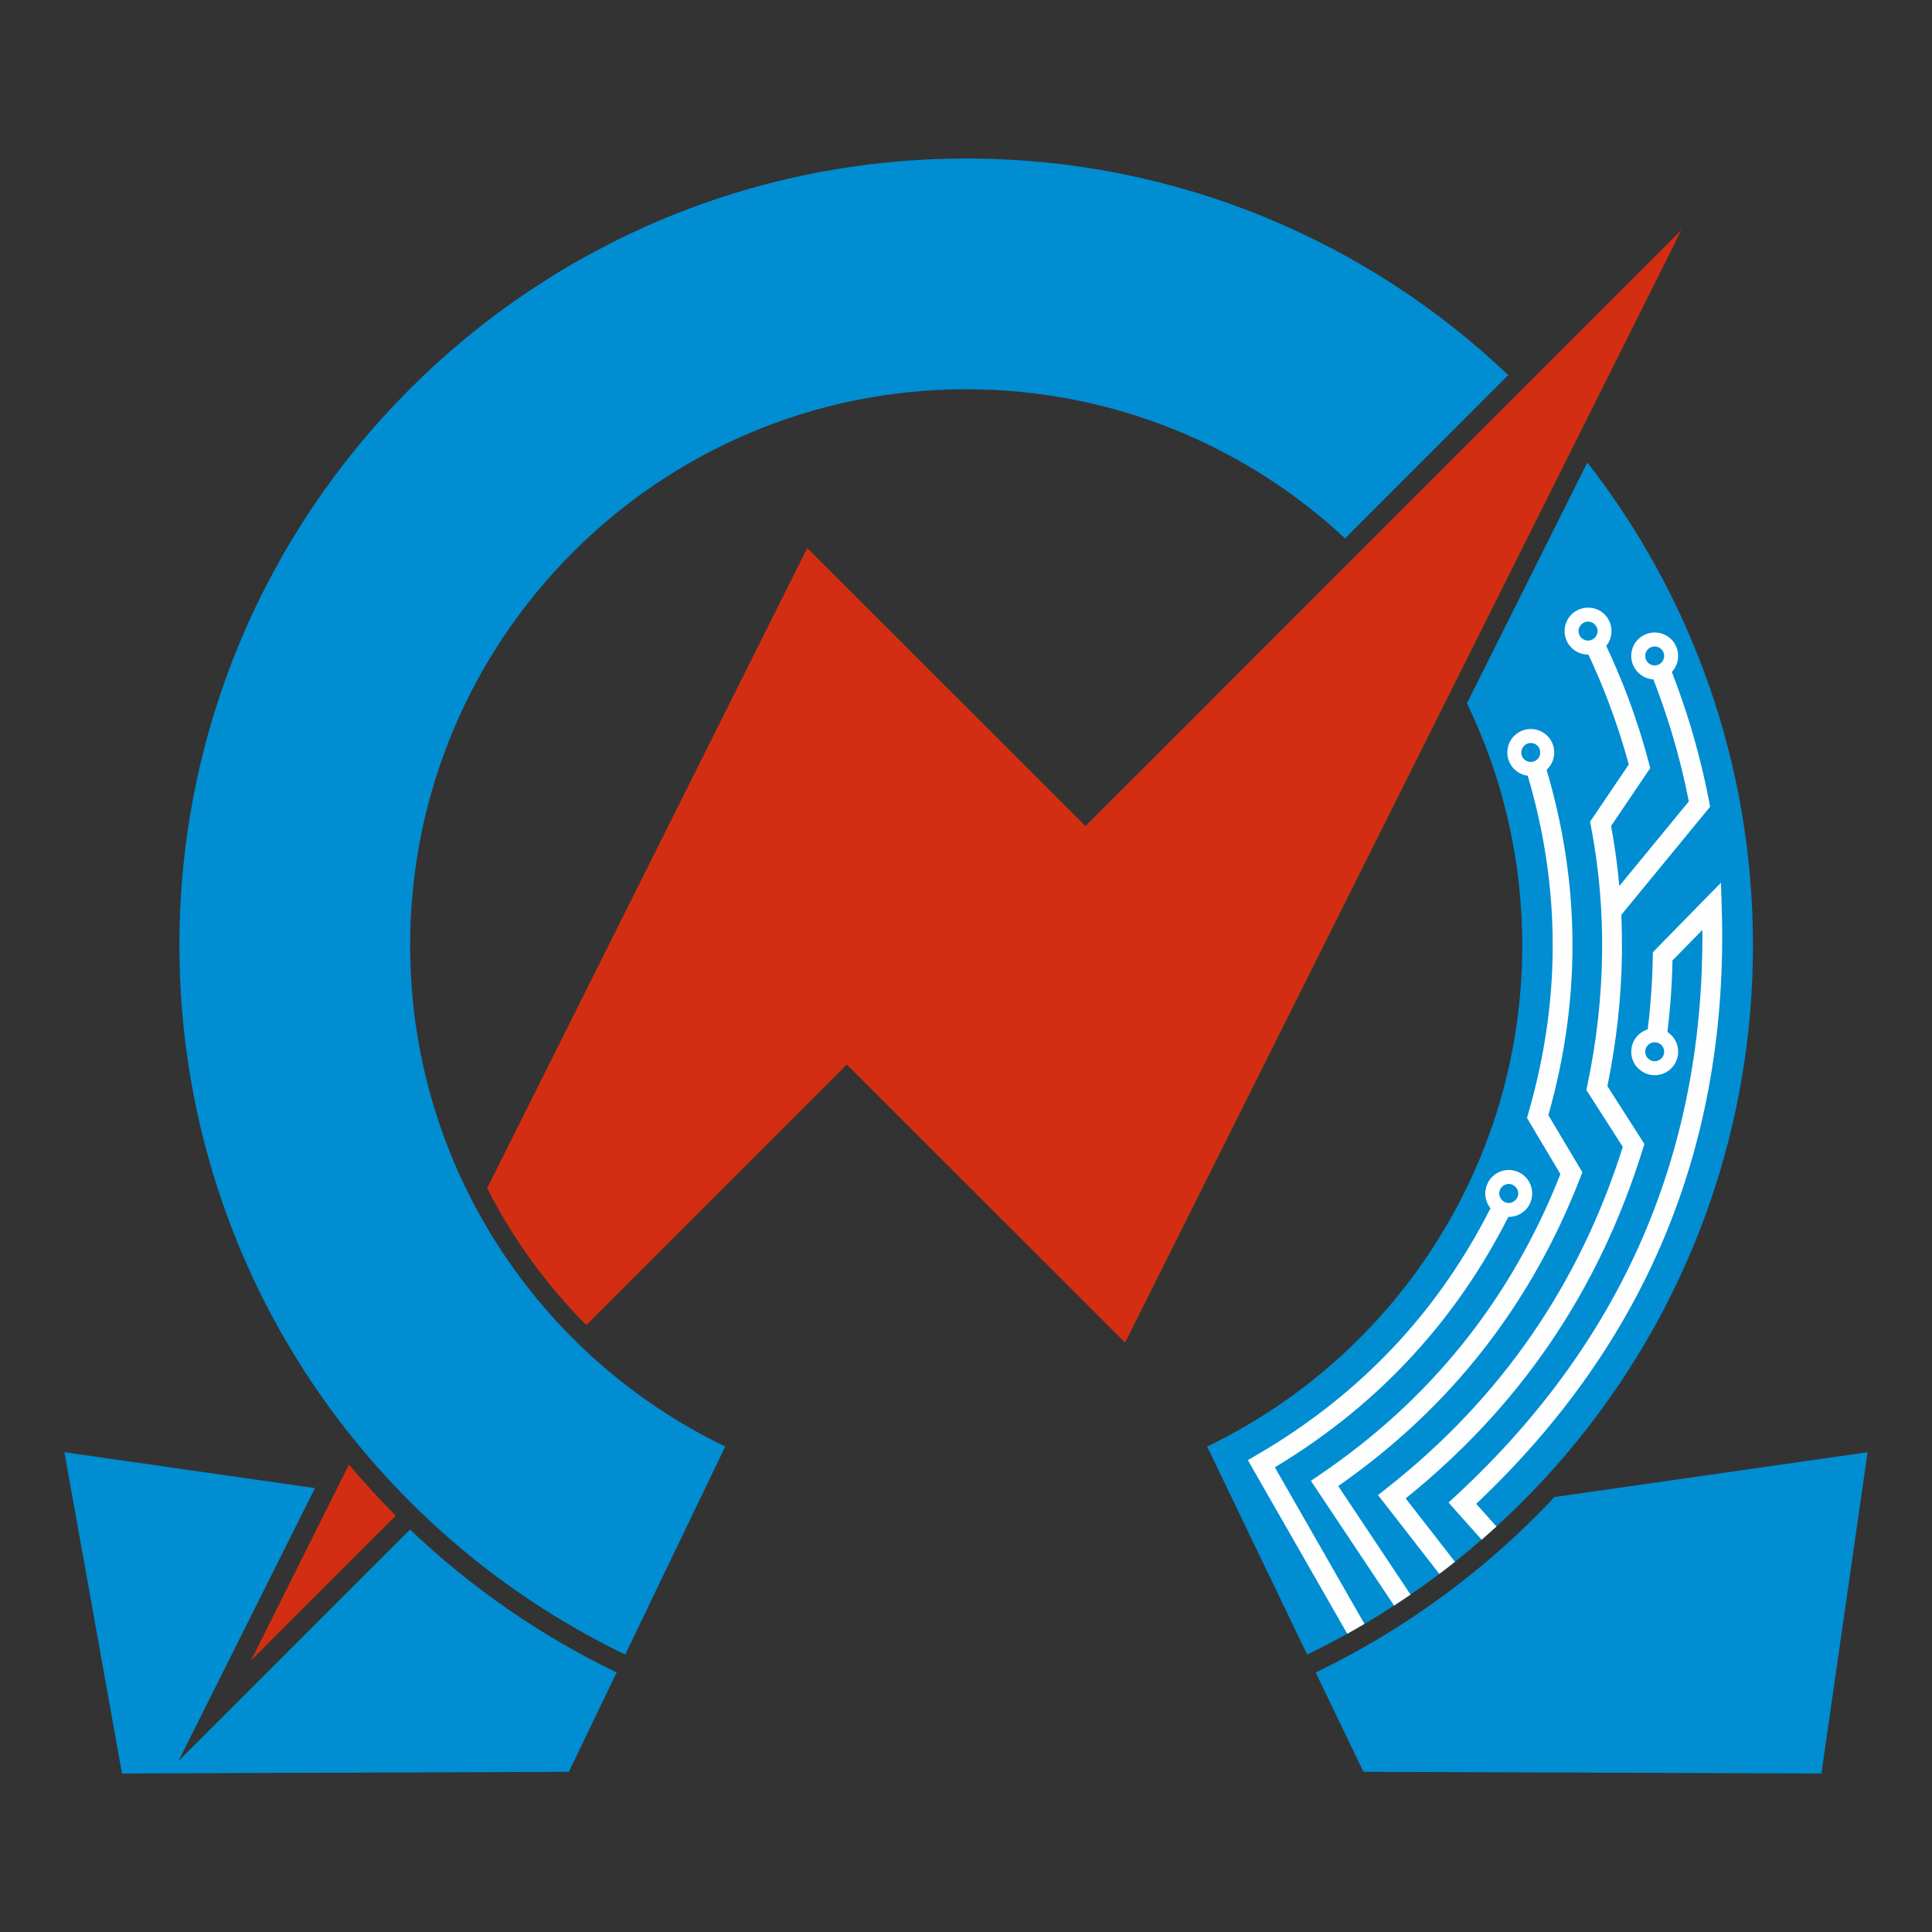 <?xml version="1.0" encoding="UTF-8"?>
<!DOCTYPE svg PUBLIC "-//W3C//DTD SVG 1.1//EN" "http://www.w3.org/Graphics/SVG/1.1/DTD/svg11.dtd">
<!-- Creator: CorelDRAW X7 -->
<svg xmlns="http://www.w3.org/2000/svg" xml:space="preserve" width="210mm" height="210mm" version="1.1" style="shape-rendering:geometricPrecision; text-rendering:geometricPrecision; image-rendering:optimizeQuality; fill-rule:evenodd; clip-rule:evenodd"
viewBox="0 0 21000 21000"
 xmlns:xlink="http://www.w3.org/1999/xlink">
 <rect x="0" y="0" width="21000" height="21000" fill="#333333" stroke="none"/>
 <defs>
  <style type="text/css">
   <![CDATA[
    .fil3 {fill:none;fill-rule:nonzero}
    .fil0 {fill:#008DD2}
    .fil1 {fill:#D42E12}
    .fil2 {fill:#FEFEFE;fill-rule:nonzero}
   ]]>
  </style>
 </defs>
 <g id="Warstwa_x0020_1">
  <path class="fil0" d="M19798 19277l502 -3492 -3403 487c-736,785 -1615,1435 -2596,1907l519 1080 4978 18zm-2493 -3820c1097,-1438 1749,-3234 1749,-5182 0,-1978 -672,-3800 -1800,-5248l-1309 2618c385,795 601,1687 601,2630 0,2400 -1399,4473 -3425,5448l1087 2261c1221,-588 2282,-1459 3097,-2527l0 0zm-911 -11380c-1533,-1459 -3608,-2354 -5892,-2354 -4723,0 -8552,3829 -8552,8552 0,1948 651,3744 1748,5182l1 0c815,1068 1875,1939 3097,2527l1087 -2261c-2027,-975 -3425,-3048 -3425,-5448 0,-3338 2706,-6044 6044,-6044 1591,0 3039,615 4118,1621l1774 -1775zm-12970 12098l-2724 -390 626 3492 4857 -18 520 -1080c-830,-400 -1587,-926 -2246,-1554l-2517 2517 1484 -2967z"/>
  <path class="fil1" d="M5295 12915l3480 -6958 3024 3022 6476 -6477 -6046 12091 -3023 -3021 -1 -1 -2831 2832c-433,-434 -799,-936 -1079,-1488zm-2566 5133l1064 -2129c162,193 331,378 509,556l-1573 1573z"/>
  <path class="fil2" d="M16399 13075l1 0 0 1c28,0 53,-12 72,-31l0 0c19,-18 30,-44 31,-72l-1 0 0 -1 0 0 1 0c0,-28 -12,-54 -31,-72l0 0c-19,-19 -44,-31 -72,-31l0 0 -1 0 0 0 0 0c-28,0 -54,12 -73,30 -18,19 -30,45 -30,73l0 0 0 0 0 1 0 0c0,28 12,54 31,72l-1 0c19,19 45,31 73,31l0 -1 0 0zm-1755 4683l-1027 -1794 -53 -93 92 -54c593,-344 1109,-757 1550,-1238 391,-427 723,-909 995,-1446 -35,-43 -57,-99 -57,-160l0 0 0 -1 0 0 0 0c1,-70 29,-134 75,-180 46,-46 110,-75 180,-75l0 0 0 0 1 0 0 0c70,1 134,29 180,75l0 0c46,46 74,110 74,180l1 0 0 0 0 1 -1 0c0,70 -28,134 -74,180l0 0c-46,46 -110,74 -180,74l0 1 -1 0 0 0 0 -1 -4 0c-282,556 -625,1055 -1031,1497 -432,473 -935,881 -1507,1225l974 1702c-62,37 -124,72 -187,107zm2617 -10795l1 0 0 0c28,0 54,-12 72,-31l1 1c18,-19 30,-45 30,-73l-1 0 0 0 0 -1 1 0c0,-28 -12,-53 -31,-72l0 0c-18,-19 -44,-30 -72,-31l0 1 -1 0 0 0 0 -1c-28,1 -54,12 -72,31l0 0c-19,19 -31,44 -31,72l0 0 0 1 0 0 0 0c0,28 12,54 30,73 19,18 45,30 73,30l0 0 0 0zm1 152l0 0 -1 0 0 0 0 0c-70,0 -134,-29 -180,-75 -46,-46 -74,-110 -75,-180l0 0 0 0 0 -1 0 0c1,-70 29,-134 75,-180l0 0c46,-45 110,-74 180,-74l0 -1 0 0 1 0 0 1c70,0 134,28 180,74l0 0c46,46 74,110 74,180l1 0 0 1 0 0 -1 0c0,61 -21,117 -57,161 81,171 155,345 222,520 94,248 176,501 244,761l13 47 -28 40 -398 589c40,216 70,434 89,653l756 -920c-50,-255 -113,-508 -189,-758 -58,-192 -124,-381 -196,-568 -65,-4 -123,-32 -166,-75 -46,-46 -75,-109 -75,-180l-1 0 0 0 0 -1 1 0c0,-70 28,-134 74,-180l0 1c46,-46 110,-75 180,-75l0 -1 1 0 0 0 0 1c71,0 134,28 180,74l0 0c46,46 75,110 75,180l0 0 0 1 0 0 0 0c0,68 -27,129 -69,174 75,193 143,389 203,587 82,271 150,547 204,829l9 49 -32 39 -933 1136c6,143 8,286 7,430 -7,473 -60,950 -158,1432l375 587 27 42 -15 47c-242,784 -585,1499 -1029,2145 -425,617 -942,1170 -1551,1660l536 689c-56,45 -113,89 -170,132l-601 -773 -66 -84 84 -66c629,-493 1159,-1053 1591,-1681 422,-614 751,-1293 986,-2038l-372 -581 -24 -37 9 -43c102,-484 156,-962 162,-1433 7,-471 -34,-937 -122,-1397l-9 -44 26 -37 395 -584c-63,-234 -139,-465 -225,-692 -65,-171 -136,-338 -214,-503l-3 0zm724 118l0 0 0 0c28,0 54,-12 73,-30l0 0c18,-19 30,-45 30,-73l0 0 0 0 0 -1 0 0c0,-28 -12,-53 -30,-72l0 0c-19,-19 -45,-30 -73,-30l0 0 0 0 -1 0 0 0c-28,0 -54,11 -72,30l0 0c-19,19 -30,44 -30,72l0 0 0 1 0 0 0 0c0,28 11,54 30,73 18,18 44,30 72,30l0 0 1 0zm-1347 1049l0 0 0 0c28,0 54,-11 73,-30l0 0c19,-19 30,-44 30,-72l0 0 0 -1 0 0 0 0c0,-28 -11,-54 -30,-73l0 0c-19,-19 -44,-30 -72,-30l0 0 -1 0 0 0 0 0c-29,0 -54,11 -73,30l0 0c-18,19 -30,45 -30,72l0 0 0 1 0 0 0 0c0,29 11,54 30,73 19,19 44,30 72,30l0 0 1 0zm-33 150c-57,-7 -108,-34 -147,-72 -46,-46 -75,-110 -75,-181l0 0 0 0 0 -1 0 0c0,-70 29,-134 74,-179l1 0c46,-46 109,-75 180,-75l0 0 0 0 1 0 0 0c70,0 133,29 179,74l0 0c46,46 75,110 75,181l0 0 0 0 0 1 0 0c0,70 -29,133 -74,179l0 0 -9 9c175,592 269,1186 280,1781 13,655 -74,1313 -261,1972l343 576 27 45 -19 49c-538,1392 -1416,2512 -2635,3362l786 1180c-59,40 -119,80 -179,119l-845 -1268 -59 -88 88 -60c1214,-822 2088,-1913 2624,-3274l-340 -571 -23 -40 13 -45c189,-653 278,-1305 265,-1953 -11,-575 -101,-1149 -270,-1721zm1380 3103l0 0 0 0c28,0 54,-12 73,-30l0 0c18,-19 30,-45 30,-73l0 0 0 0 0 0 0 0c0,-29 -12,-54 -30,-73l0 0c-19,-19 -45,-30 -73,-30l0 0 0 0 -1 0 0 0c-28,0 -54,11 -72,30 -19,19 -30,44 -30,72l0 0 0 1 0 0 0 0c0,28 11,54 30,73l0 0c19,18 44,30 72,30l0 0 1 0zm0 152l0 0 0 0 -1 0 0 0c-70,0 -133,-29 -179,-75l-1 0c-46,-45 -74,-109 -74,-180l-1 0 0 0 0 -1 1 0c0,-70 28,-133 74,-179 29,-29 65,-51 105,-64 12,-94 22,-188 29,-282 15,-174 24,-345 26,-512l1 -43 30 -31 534 -546 176 -179 8 251c43,1304 -164,2504 -622,3599 -445,1066 -1128,2033 -2046,2901l220 247c-53,48 -107,96 -161,143l-290 -325 -70 -79 78 -72c934,-864 1624,-1830 2070,-2897 416,-996 620,-2081 611,-3255l-325 332c-3,165 -11,326 -25,484 -8,98 -18,196 -30,293 15,10 29,22 42,34l0 0c46,46 75,110 75,181l0 0 0 0 0 0 0 0c0,71 -29,134 -75,180l0 0c-45,46 -109,75 -180,75z"/>
  <path class="fil3" d="M16399 13152c99,0 179,-81 179,-180 0,-99 -80,-179 -179,-179 -99,0 -179,80 -179,179 0,99 80,180 179,180zm862 -6113c99,0 180,-80 180,-179 0,-99 -81,-179 -180,-179 -98,0 -179,80 -179,179 0,99 81,179 179,179zm725 270c99,0 179,-80 179,-179 0,-99 -80,-179 -179,-179 -99,0 -179,80 -179,179 0,99 80,179 179,179zm-1347 1049c99,0 179,-80 179,-179 0,-99 -80,-179 -179,-179 -99,0 -179,80 -179,179 0,99 80,179 179,179zm1347 3253c99,0 179,-80 179,-179 0,-99 -80,-179 -179,-179 -99,0 -179,80 -179,179 0,99 80,179 179,179z"/>
 </g>
</svg>
